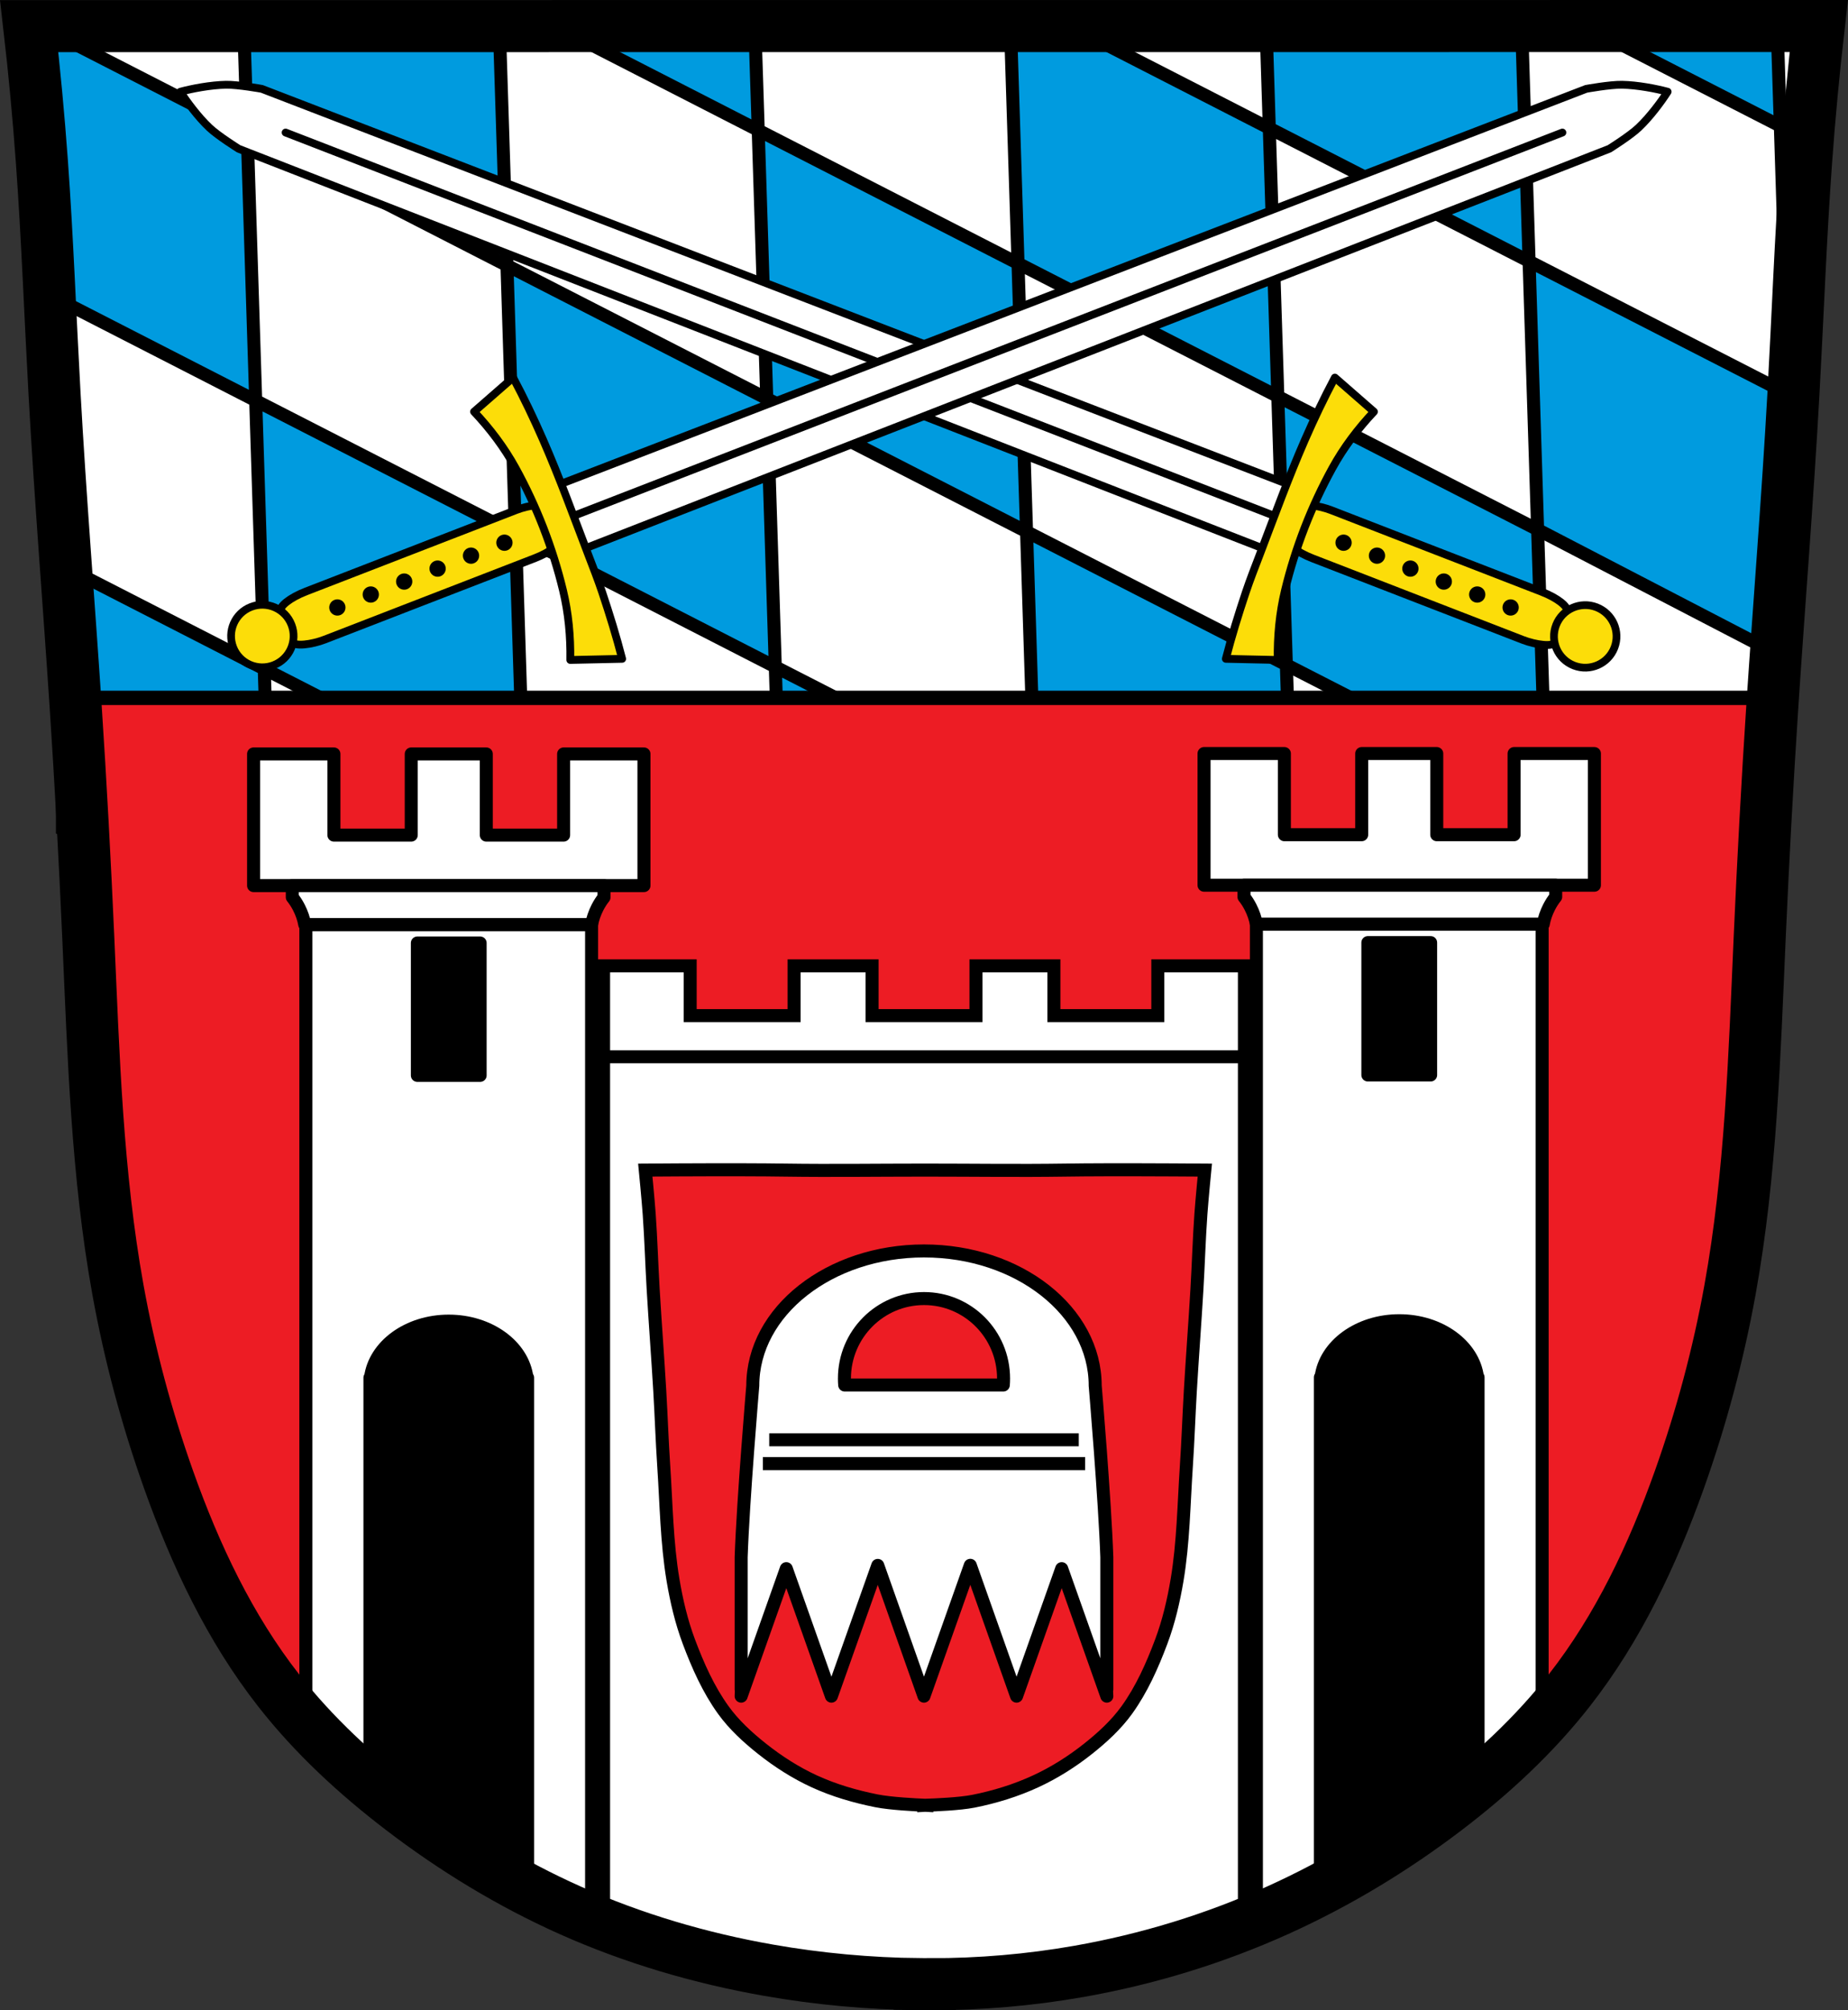 <?xml version="1.0" encoding="UTF-8" standalone="no"?>
<!-- Created with Inkscape (http://www.inkscape.org/) -->

<svg
   xmlns:dc="http://purl.org/dc/elements/1.1/"
   xmlns:cc="http://creativecommons.org/ns#"
   xmlns:rdf="http://www.w3.org/1999/02/22-rdf-syntax-ns#"
   xmlns:svg="http://www.w3.org/2000/svg"
   xmlns="http://www.w3.org/2000/svg"
   xmlns:sodipodi="http://sodipodi.sourceforge.net/DTD/sodipodi-0.dtd"
   xmlns:inkscape="http://www.inkscape.org/namespaces/inkscape"
   width="710.214"
   height="772.545"
   id="svg6660"
   version="1.1"
   inkscape:version="0.92.5 (2060ec1f9f, 2020-04-08)"
   sodipodi:docname="DEU Cham COA.svg">
  <rect width="100%" height="100%" fill="#333333" stroke="none"/>
  <defs
     id="defs6662">
    <inkscape:path-effect
       effect="spiro"
       id="path-effect2159"
       is_visible="true" />
    <inkscape:path-effect
       is_visible="true"
       id="path-effect3875"
       effect="spiro" />
    <inkscape:path-effect
       is_visible="true"
       id="path-effect3875-7"
       effect="spiro" />
    <inkscape:path-effect
       is_visible="true"
       id="path-effect3904"
       effect="spiro" />
    <inkscape:path-effect
       is_visible="true"
       id="path-effect3875-1-2-2-4-2"
       effect="spiro" />
    <inkscape:path-effect
       is_visible="true"
       id="path-effect3875-7-7-1-7-1-7"
       effect="spiro" />
    <inkscape:path-effect
       is_visible="true"
       id="path-effect3904-4-6-9-1-7"
       effect="spiro" />
    <inkscape:path-effect
       effect="spiro"
       id="path-effect2159-4"
       is_visible="true" />
  </defs>
  <sodipodi:namedview
     id="base"
     pagecolor="#ffffff"
     bordercolor="#666666"
     borderopacity="1.0"
     inkscape:pageopacity="0.0"
     inkscape:pageshadow="2"
     inkscape:zoom="1.0264772"
     inkscape:cx="355.10679"
     inkscape:cy="386.27257"
     inkscape:document-units="px"
     inkscape:current-layer="layer1"
     showgrid="false"
     inkscape:window-width="1920"
     inkscape:window-height="1046"
     inkscape:window-x="-11"
     inkscape:window-y="-11"
     inkscape:window-maximized="1"
     inkscape:object-nodes="true"
     inkscape:snap-smooth-nodes="true"
     inkscape:snap-midpoints="true"
     inkscape:snap-nodes="true"
     fit-margin-top="0"
     fit-margin-left="0"
     fit-margin-right="0"
     fit-margin-bottom="0" />
  <g
     inkscape:label="Ebene 1"
     inkscape:groupmode="layer"
     id="layer1"
     transform="translate(-16.818,-86.333)">
    <path
       style="fill:#de413a;fill-opacity:1;stroke:#000000;stroke-width:1px;stroke-linecap:butt;stroke-linejoin:miter;stroke-opacity:1"
       d="m 28.853,95.312 685.212,2.679 -13.396,255.866 -10.047,170.801 -18.085,111.188 -30.141,72.339 -46.217,57.603 -77.028,52.245 -83.726,27.462 -81.716,4.019 L 274.671,832.769 213.049,807.986 153.436,767.798 107.89,716.223 77.748,637.186 56.315,536.045 49.617,420.838 37.56,208.509 Z"
       id="path3067"
       inkscape:connector-curvature="0" />
    <path
       style="fill:#ffffff;fill-opacity:1;fill-rule:nonzero;stroke:none"
       d="m 28.031,95.844 7.375,65.188 7.844,132.406 5.156,63.344 H 697.75 l 6.125,-91.531 5.25,-95.031 7.219,-72.094 0.594,-2.281 z"
       id="rect8543"
       inkscape:connector-curvature="0" />
    <path
       style="fill:#009bdf;fill-opacity:1;stroke:#000000;stroke-width:5;stroke-linecap:butt;stroke-linejoin:miter;stroke-miterlimit:4;stroke-dasharray:none;stroke-opacity:1"
       d="m 204.182,5.352 87.219,44.687 -1.438,-44.687 z m 184.031,0.594 3.031,95.25 99.844,51.156 L 487.807,49.258 403.275,5.945 Z m 99.594,43.312 99.838,51.152 3.285,103.107 93.963,48.805 2.6,-100.756 -99.842,-51.154 -2.844,-89.779 h -98.219 z m 103.123,154.26 -99.846,-51.158 3.283,103.109 99.848,51.158 z m -96.562,51.951 -99.846,-51.156 3.285,103.107 99.846,51.158 z m -96.561,51.951 -99.848,-51.156 3.285,103.109 99.846,51.156 z M 297.959,256.264 294.676,153.154 194.838,102 191.9,10.039 H 93.682 l 1.312,40.812 99.836,51.152 3.283,103.102 z m -99.846,-51.158 -99.846,-51.158 3.285,103.109 99.846,51.158 z m -96.561,51.951 -77.562,-39.75 v 101.438 l 80.844,41.406 z m -6.559,-206.205 -81.625,-41.812 1.531,33.062 4.156,63.25 0.688,8.344 78.531,40.25 z M 294.676,153.154 394.521,204.312 391.236,101.203 291.391,50.045 Z M 602.369,6.508 684.213,48.445 682.869,6.508 Z"
       transform="translate(16.818,86.336)"
       id="path16543-80-2-8"
       inkscape:connector-curvature="0" />
    <path
       style="fill:#89c5e3;fill-opacity:1;stroke:#000000;stroke-width:5;stroke-linecap:butt;stroke-linejoin:miter;stroke-miterlimit:4;stroke-dasharray:none;stroke-opacity:1"
       d="m 701.031,134.781 3.281,103.125 2.219,1.125 4.406,-99.156 z"
       id="path16543-80-2-8-1-3"
       inkscape:connector-curvature="0" />
    <g
       id="g17700" />
    <g
       transform="translate(806.255,-61.449)"
       id="g17700-8" />
    <g
       transform="translate(-96.562,51.951)"
       id="g17700-7" />
    <g
       transform="translate(902.817,-113.4)"
       id="g17700-3" />
    <g
       transform="translate(516.569,94.405)"
       id="g17700-34" />
    <path
       style="fill:#ed1c24;fill-opacity:1;stroke:#000000;stroke-width:1px;stroke-linecap:butt;stroke-linejoin:miter;stroke-opacity:1"
       d="m 46,356.781 3.625,64.062 6.688,115.188 21.438,101.156 30.125,79.031 45.562,51.594 59.625,40.188 61.594,24.781 79.062,16.719 81.719,-4 83.719,-27.469 77.031,-52.25 46.219,-57.594 30.125,-72.344 18.094,-111.188 9.844,-167.875 z"
       id="path3067-5"
       inkscape:connector-curvature="0" />
    <path
       style="fill:#89c5e3;fill-opacity:1;stroke:#000000;stroke-width:5;stroke-linecap:butt;stroke-linejoin:miter;stroke-miterlimit:4;stroke-dasharray:none;stroke-opacity:1"
       d="M 702.107,354.267 H 43.595"
       id="path3069"
       inkscape:connector-curvature="0" />
    <g
       id="g18335" />
    <path
       style="fill:#ffffff;stroke:#000000;stroke-width:3;stroke-linecap:round;stroke-linejoin:round;stroke-miterlimit:4;stroke-dasharray:none;stroke-opacity:1"
       d="m 86.136,121.585 c 2.511,3.926 6.845,9.731 11.135,13.796 3.357,3.18 11.25,8.117 11.25,8.117 l 400.528,156.251 0.996,0.386 c 3.192,-8.234 6.384,-16.468 9.577,-24.703 l -0.996,-0.386 -401.184,-154.559 c 0,0 -9.159,-1.674 -13.782,-1.587 -5.909,0.11 -13.023,1.478 -17.525,2.685 z"
       id="path2078"
       inkscape:connector-curvature="0"
       sodipodi:nodetypes="cccccccccc" />
    <path
       style="fill:#ffffff;stroke:#000000;stroke-width:3;stroke-linecap:round;stroke-linejoin:miter;stroke-miterlimit:4;stroke-dasharray:none;stroke-opacity:1"
       d="M 126.585,137.267 515.113,287.892"
       id="path2096"
       inkscape:connector-curvature="0" />
    <rect
       style="fill:#fcdd09;fill-opacity:1;fill-rule:evenodd;stroke:#000000;stroke-width:3;stroke-linecap:round;stroke-linejoin:round;stroke-miterlimit:4;stroke-dasharray:none;stroke-opacity:1;paint-order:fill markers stroke"
       id="rect2098"
       width="19.85"
       height="110.331"
       x="-92.155"
       y="582.98"
       ry="11.837"
       rx="3.609"
       transform="rotate(-68.81)" />
    <circle
       style="fill:#fcdd09;fill-opacity:1;fill-rule:evenodd;stroke:#000000;stroke-width:2.961;stroke-linecap:round;stroke-linejoin:round;stroke-miterlimit:4;stroke-dasharray:none;stroke-opacity:1;paint-order:fill markers stroke"
       id="path2100"
       cx="-82.23"
       cy="703.33"
       r="12.019"
       transform="rotate(-68.81)" />
    <path
       style="fill:#000000;fill-opacity:1;fill-rule:evenodd;stroke:#000000;stroke-width:0.684;stroke-linecap:round;stroke-linejoin:round;stroke-miterlimit:4;stroke-dasharray:none;stroke-opacity:1;paint-order:fill markers stroke"
       d="m 530.581,293.887 a 2.778,2.778 0 0 0 1.585,3.595 2.778,2.778 0 0 0 3.594,-1.587 2.778,2.778 0 0 0 -1.586,-3.594 2.778,2.778 0 0 0 -3.593,1.586 z m 12.84,4.978 a 2.778,2.778 0 0 0 1.587,3.596 2.778,2.778 0 0 0 3.594,-1.587 2.778,2.778 0 0 0 -1.586,-3.594 2.778,2.778 0 0 0 -3.595,1.585 z m 12.842,4.979 a 2.778,2.778 0 0 0 1.585,3.595 2.778,2.778 0 0 0 3.594,-1.587 2.778,2.778 0 0 0 -1.586,-3.594 2.778,2.778 0 0 0 -3.594,1.586 z m 12.842,4.979 a 2.778,2.778 0 0 0 1.585,3.595 2.778,2.778 0 0 0 3.594,-1.587 2.778,2.778 0 0 0 -1.586,-3.594 2.778,2.778 0 0 0 -3.593,1.586 z m 12.84,4.978 a 2.778,2.778 0 0 0 1.585,3.595 2.778,2.778 0 0 0 3.594,-1.587 2.778,2.778 0 0 0 -1.586,-3.594 2.778,2.778 0 0 0 -3.594,1.586 z m 12.842,4.979 a 2.778,2.778 0 0 0 1.585,3.595 2.778,2.778 0 0 0 3.594,-1.587 2.778,2.778 0 0 0 -1.586,-3.594 2.778,2.778 0 0 0 -3.594,1.586 z"
       id="path2100-4"
       inkscape:connector-curvature="0" />
    <path
       style="fill:#fcdd09;fill-opacity:1;stroke:#000000;stroke-width:3;stroke-linecap:round;stroke-linejoin:round;stroke-miterlimit:4;stroke-dasharray:none;stroke-opacity:1"
       d="m 501.037,299.257 c -1.866,4.887 -3.79,9.756 -5.45,14.717 -2.821,8.429 -5.447,16.931 -7.659,25.543 l 19.929,0.434 c -0.149,-8.992 0.699,-18.048 2.807,-26.768 3.945,-16.322 10.122,-32.254 18.21,-46.971 4.321,-7.862 9.798,-15.123 15.97,-21.665 l -15.014,-13.112 c -4.171,7.852 -8.003,15.884 -11.56,24.03 -6.277,14.377 -11.637,29.138 -17.233,43.792 z"
       id="path2157"
       inkscape:connector-curvature="0"
       sodipodi:nodetypes="aaccaaccaa" />
    <path
       style="fill:#ffffff;stroke:#000000;stroke-width:3;stroke-linecap:round;stroke-linejoin:round;stroke-miterlimit:4;stroke-dasharray:none;stroke-opacity:1"
       d="m 657.713,121.585 c -2.511,3.926 -6.845,9.731 -11.135,13.796 -3.357,3.18 -11.25,8.117 -11.25,8.117 l -400.528,156.251 -0.996,0.386 c -3.192,-8.234 -6.384,-16.468 -9.577,-24.703 l 0.996,-0.386 401.184,-154.559 c 0,0 9.159,-1.674 13.782,-1.587 5.909,0.11 13.023,1.478 17.525,2.685 z"
       id="path2078-6"
       inkscape:connector-curvature="0"
       sodipodi:nodetypes="cccccccccc" />
    <path
       style="fill:#ffffff;stroke:#000000;stroke-width:3;stroke-linecap:round;stroke-linejoin:miter;stroke-miterlimit:4;stroke-dasharray:none;stroke-opacity:1"
       d="M 617.264,137.267 228.736,287.892"
       id="path2096-6"
       inkscape:connector-curvature="0" />
    <rect
       style="fill:#fcdd09;fill-opacity:1;fill-rule:evenodd;stroke:#000000;stroke-width:3;stroke-linecap:round;stroke-linejoin:round;stroke-miterlimit:4;stroke-dasharray:none;stroke-opacity:1;paint-order:fill markers stroke"
       id="rect2098-3"
       width="19.85"
       height="110.331"
       x="-361.032"
       y="-110.574"
       ry="11.837"
       rx="3.609"
       transform="matrix(-0.361,-0.932,-0.932,0.361,0,0)" />
    <circle
       style="fill:#fcdd09;fill-opacity:1;fill-rule:evenodd;stroke:#000000;stroke-width:2.961;stroke-linecap:round;stroke-linejoin:round;stroke-miterlimit:4;stroke-dasharray:none;stroke-opacity:1;paint-order:fill markers stroke"
       id="path2100-0"
       cx="-351.107"
       cy="9.776"
       r="12.019"
       transform="matrix(-0.361,-0.932,-0.932,0.361,0,0)" />
    <path
       style="fill:#000000;fill-opacity:1;fill-rule:evenodd;stroke:#000000;stroke-width:0.684;stroke-linecap:round;stroke-linejoin:round;stroke-miterlimit:4;stroke-dasharray:none;stroke-opacity:1;paint-order:fill markers stroke"
       d="m 213.268,293.887 a 2.778,2.778 45 0 1 -1.585,3.595 2.778,2.778 45 0 1 -3.594,-1.587 2.778,2.778 45 0 1 1.586,-3.594 2.778,2.778 45 0 1 3.593,1.586 z m -12.84,4.978 a 2.778,2.778 45 0 1 -1.587,3.596 2.778,2.778 45 0 1 -3.594,-1.587 2.778,2.778 45 0 1 1.586,-3.594 2.778,2.778 45 0 1 3.595,1.585 z m -12.842,4.979 a 2.778,2.778 45 0 1 -1.585,3.595 2.778,2.778 45 0 1 -3.594,-1.587 2.778,2.778 45 0 1 1.586,-3.594 2.778,2.778 45 0 1 3.594,1.586 z m -12.842,4.979 a 2.778,2.778 45 0 1 -1.585,3.595 2.778,2.778 45 0 1 -3.594,-1.587 2.778,2.778 45 0 1 1.586,-3.594 2.778,2.778 45 0 1 3.593,1.586 z m -12.84,4.978 a 2.778,2.778 45 0 1 -1.585,3.595 2.778,2.778 45 0 1 -3.594,-1.587 2.778,2.778 45 0 1 1.586,-3.594 2.778,2.778 45 0 1 3.593,1.586 z m -12.842,4.979 a 2.778,2.778 45 0 1 -1.585,3.595 2.778,2.778 45 0 1 -3.594,-1.587 2.778,2.778 45 0 1 1.586,-3.594 2.778,2.778 45 0 1 3.594,1.586 z"
       id="path2100-4-7"
       inkscape:connector-curvature="0" />
    <path
       style="fill:#fcdd09;fill-opacity:1;stroke:#000000;stroke-width:3;stroke-linecap:round;stroke-linejoin:round;stroke-miterlimit:4;stroke-dasharray:none;stroke-opacity:1"
       d="m 242.812,299.257 c 1.866,4.887 3.79,9.756 5.45,14.717 2.821,8.429 5.447,16.931 7.659,25.543 l -19.929,0.434 c 0.149,-8.992 -0.699,-18.048 -2.807,-26.768 -3.945,-16.322 -10.122,-32.254 -18.21,-46.971 -4.321,-7.862 -9.798,-15.123 -15.97,-21.665 l 15.014,-13.112 c 4.171,7.852 8.003,15.884 11.56,24.03 6.277,14.377 11.637,29.138 17.233,43.792 z"
       id="path2157-5"
       inkscape:connector-curvature="0"
       sodipodi:nodetypes="aaccaaccaa" />
    <g
       id="g2050"
       transform="translate(-0.904)">
      <path
         style="fill:#ffffff;stroke:#000000;stroke-width:5;stroke-miterlimit:4;stroke-dasharray:none;stroke-opacity:1"
         d="m 249.688,457.5 v 368.438 l 2.625,1.562 50.688,12.969 44.156,7.25 26.719,-0.25 55.656,-4 L 483.188,829.5 495.969,824.219 V 457.5 H 462.688 v 19.125 H 422.75 V 457.5 h -29.938 v 19.125 H 352.875 V 457.5 h -29.969 v 19.125 h -39.938 V 457.5 Z m 53.938,78.375 c 5.878,0.012 11.463,0.06 15.906,0.125 17.774,0.262 35.208,0 52.812,0 0.594,0 1.188,0 1.781,0 17.604,0 35.039,0.262 52.812,0 4.443,-0.065 10.027,-0.113 15.906,-0.125 C 460.48,535.838 480.75,536 480.75,536 c 0,0 -1.098,11.215 -1.5,16.844 -0.689,9.646 -0.963,19.314 -1.531,28.969 -0.765,13 -1.766,26 -2.531,39 -0.568,9.654 -0.886,19.32 -1.531,28.969 -0.976,14.591 -1.145,29.309 -3.562,43.719 -1.352,8.057 -3.236,16.097 -6.094,23.719 -3.45,9.202 -7.52,18.343 -13.219,26.25 -4.109,5.701 -9.367,10.512 -14.812,14.844 -6.234,4.959 -13.013,9.244 -20.188,12.562 -7.621,3.525 -15.742,6.027 -23.938,7.656 -5.391,1.072 -15.146,1.437 -17.938,1.531 v 0.062 c 0,0 -0.474,-0.026 -0.594,-0.031 -0.122,0.004 -0.594,0.031 -0.594,0.031 v -0.062 c -2.795,-0.121 -12.686,-0.595 -18.156,-1.688 -8.16,-1.63 -16.277,-3.979 -23.875,-7.469 -7.183,-3.299 -13.953,-7.635 -20.188,-12.594 -5.445,-4.331 -10.703,-9.143 -14.812,-14.844 -5.699,-7.907 -9.769,-17.048 -13.219,-26.25 -2.858,-7.622 -4.742,-15.631 -6.094,-23.688 -2.418,-14.41 -2.586,-29.127 -3.562,-43.719 -0.646,-9.649 -0.963,-19.346 -1.531,-29 -0.765,-13 -1.766,-25.969 -2.531,-38.969 -0.568,-9.654 -0.842,-19.323 -1.531,-28.969 -0.402,-5.628 -1.5,-16.875 -1.5,-16.875 0,0 20.272,-0.162 37.906,-0.125 z"
         id="rect18130"
         inkscape:connector-curvature="0"
         sodipodi:nodetypes="cccccccccccccccccccccccssaasscsssssssssscccccsssssssssscs" />
      <path
         inkscape:connector-curvature="0"
         id="path18170"
         d="M 250.516,492.445 H 496.78"
         style="fill:#f2f2f2;stroke:#000000;stroke-width:5;stroke-linecap:butt;stroke-linejoin:miter;stroke-miterlimit:4;stroke-dasharray:none;stroke-opacity:1" />
      <path
         sodipodi:nodetypes="scaacccccccccccccaacs"
         inkscape:connector-curvature="0"
         id="path19016"
         d="m 372.844,567.062 c -36.339,0 -65.812,23.19 -65.812,51.781 0,0 -3.724,43.9 -4.469,65.906 -0.011,0.333 0,0.667 0,1 0,16.615 0,49.844 0,49.844 l 0.094,-0.281 -0.094,2.844 17.344,-49 17.344,49 17.812,-50.25 17.75,50.25 17.812,-50.281 17.781,50.281 17.344,-49 17.344,49 -0.156,-3.062 0.156,0.5 c 0,0 0,-33.229 0,-49.844 0,-0.333 0.011,-0.667 0,-1 -0.745,-22.007 -4.469,-65.906 -4.469,-65.906 0,-28.591 -29.443,-51.781 -65.781,-51.781 z"
         style="fill:#ffffff;fill-opacity:1;stroke:#000000;stroke-width:5;stroke-linecap:square;stroke-linejoin:round;stroke-miterlimit:4;stroke-dasharray:none;stroke-dashoffset:0;stroke-opacity:1" />
      <path
         inkscape:connector-curvature="0"
         id="path18994"
         d="M 313.402,648.791 H 432.254"
         style="fill:#f2f2f2;fill-opacity:1;stroke:#000000;stroke-width:5;stroke-linecap:square;stroke-linejoin:miter;stroke-miterlimit:4;stroke-dasharray:none;stroke-opacity:1" />
      <path
         inkscape:connector-curvature="0"
         id="path18994-1"
         d="M 315.849,639.632 H 429.808"
         style="fill:#f2f2f2;fill-opacity:1;stroke:#000000;stroke-width:5;stroke-linecap:square;stroke-linejoin:miter;stroke-miterlimit:4;stroke-dasharray:none;stroke-opacity:1" />
      <path
         id="path19092"
         d="m 372.844,585.361 c -16.893,0 -30.594,13.757 -30.594,30.719 0,0.837 0.028,1.68 0.094,2.5 h 60.969 c 0.066,-0.82 0.094,-1.663 0.094,-2.5 0,-16.962 -13.67,-30.719 -30.562,-30.719 z"
         style="fill:#ed1c24;fill-opacity:1;stroke:#000000;stroke-width:5;stroke-linecap:square;stroke-linejoin:round;stroke-miterlimit:4;stroke-dasharray:none;stroke-dashoffset:0;stroke-opacity:1"
         inkscape:connector-curvature="0" />
      <g
         transform="translate(-0.356)"
         id="g2001">
        <g
           id="g1966">
          <g
             transform="translate(-0.1)"
             id="g1901">
            <path
               style="fill:#ffffff;fill-opacity:1;stroke:#000000;stroke-width:5;stroke-linecap:square;stroke-linejoin:round;stroke-miterlimit:4;stroke-dasharray:none;stroke-dashoffset:0;stroke-opacity:1"
               d="M 501.031,441.5 V 823.031 L 517.5,815.656 566.562,786.125 610.844,746.594 V 441.5 Z"
               id="rect18172-8-9"
               inkscape:connector-curvature="0" />
            <g
               id="g1880">
              <path
                 inkscape:connector-curvature="0"
                 id="rect18174-4-7"
                 d="m 630.938,375.917 v 50.594 H 480.906 v -50.594 h 30.875 v 31.188 H 541.5 v -31.188 h 28.844 v 31.188 h 29.719 v -31.188 z"
                 style="fill:#ffffff;fill-opacity:1;stroke:#000000;stroke-width:5;stroke-linecap:square;stroke-linejoin:round;stroke-miterlimit:4;stroke-dasharray:none;stroke-dashoffset:0;stroke-opacity:1" />
              <path
                 inkscape:connector-curvature="0"
                 id="rect18176-0-3"
                 d="m 616.056,426.518 v 4.469 c -0.918,1.146 -1.778,2.458 -2.521,3.906 -1.126,2.195 -1.888,4.45 -2.263,6.594 H 501.017 c -0.375,-2.144 -1.137,-4.399 -2.263,-6.594 -0.737,-1.436 -1.584,-2.736 -2.492,-3.875 v -4.5 z"
                 style="fill:#ffffff;fill-opacity:1;stroke:#000000;stroke-width:5;stroke-linecap:square;stroke-linejoin:round;stroke-miterlimit:4;stroke-dasharray:none;stroke-dashoffset:0;stroke-opacity:1" />
              <rect
                 transform="scale(-1,1)"
                 y="448.565"
                 x="-567.988"
                 height="50.887"
                 width="24.12"
                 id="rect18253-7-7"
                 style="fill:#000000;stroke:#000000;stroke-width:5;stroke-linecap:square;stroke-linejoin:round;stroke-miterlimit:4;stroke-dasharray:none;stroke-dashoffset:0;stroke-opacity:1" />
              <path
                 inkscape:connector-curvature="0"
                 id="rect18255-6-2"
                 d="m 555.938,593.875 c -15.662,0 -28.533,9.535 -30.062,21.75 h -0.25 V 811 l 14.312,-7.812 46.281,-30.719 V 615.625 H 586 c -1.53,-12.215 -14.4,-21.75 -30.062,-21.75 z"
                 style="fill:#000000;stroke:#000000;stroke-width:5;stroke-linecap:square;stroke-linejoin:round;stroke-miterlimit:4;stroke-dasharray:none;stroke-dashoffset:0;stroke-opacity:1" />
            </g>
          </g>
        </g>
        <path
           style="fill:none;stroke:#000000;stroke-width:3;stroke-linecap:butt;stroke-linejoin:miter;stroke-miterlimit:4;stroke-dasharray:none;stroke-opacity:1"
           d="m 371.276,536 h 4.311"
           id="path3902-1-4"
           inkscape:path-effect="#path-effect3904-4-6-9-1-7"
           inkscape:original-d="m 371.27618,535.99982 h 4.31135"
           inkscape:connector-curvature="0" />
        <g
           id="g1925">
          <path
             inkscape:connector-curvature="0"
             id="rect18172-6"
             d="m 135.625,441.625 v 307.219 l 26.625,26.875 L 210.906,809 245.438,822.344 V 441.625 Z"
             style="fill:#ffffff;fill-opacity:1;stroke:#000000;stroke-width:5;stroke-linecap:square;stroke-linejoin:round;stroke-miterlimit:4;stroke-dasharray:none;stroke-dashoffset:0;stroke-opacity:1" />
          <path
             style="fill:#ffffff;fill-opacity:1;stroke:#000000;stroke-width:5;stroke-linecap:square;stroke-linejoin:round;stroke-miterlimit:4;stroke-dasharray:none;stroke-dashoffset:0;stroke-opacity:1"
             d="M 115.531,376.067 V 426.661 H 265.562 v -50.594 h -30.875 v 31.188 h -29.719 v -31.188 H 176.125 v 31.188 h -29.719 v -31.188 z"
             id="rect18174-1"
             inkscape:connector-curvature="0" />
          <path
             style="fill:#ffffff;fill-opacity:1;stroke:#000000;stroke-width:5;stroke-linecap:square;stroke-linejoin:round;stroke-miterlimit:4;stroke-dasharray:none;stroke-dashoffset:0;stroke-opacity:1"
             d="m 130.412,426.668 v 4.469 c 0.918,1.146 1.778,2.458 2.521,3.906 1.126,2.195 1.888,4.45 2.263,6.594 h 110.255 c 0.375,-2.144 1.137,-4.399 2.263,-6.594 0.737,-1.436 1.584,-2.736 2.492,-3.875 v -4.5 z"
             id="rect18176-5"
             inkscape:connector-curvature="0" />
          <rect
             style="fill:#000000;stroke:#000000;stroke-width:5;stroke-linecap:square;stroke-linejoin:round;stroke-miterlimit:4;stroke-dasharray:none;stroke-dashoffset:0;stroke-opacity:1"
             id="rect18253-4"
             width="24.12"
             height="50.887"
             x="178.481"
             y="448.715" />
          <path
             inkscape:connector-curvature="0"
             id="rect18255-2"
             d="m 190.531,594.031 c -15.662,0 -28.533,9.535 -30.062,21.75 H 160.25 v 156.25 l 2.812,2.438 36.625,24.562 21.156,11.531 V 615.781 h -0.25 c -1.53,-12.215 -14.4,-21.75 -30.062,-21.75 z"
             style="fill:#000000;stroke:#000000;stroke-width:5;stroke-linecap:square;stroke-linejoin:round;stroke-miterlimit:4;stroke-dasharray:none;stroke-dashoffset:0;stroke-opacity:1" />
        </g>
      </g>
    </g>
    <g
       id="g2057">
      <g
         id="g2053">
        <path
           style="fill:none;stroke:#000000;stroke-width:20;stroke-linecap:butt;stroke-linejoin:miter;stroke-miterlimit:4;stroke-dasharray:none;stroke-opacity:1"
           d="m 10,10.041 c 1.991,17.285 3.615,34.611 4.871,51.965 2.153,29.739 3.224,59.544 4.873,89.314 2.22,40.086 5.489,80.108 8.119,120.17 1.953,29.752 3.554,59.527 4.871,89.314 1.993,45.081 3.356,90.375 11.367,134.783 4.481,24.837 11.031,49.295 19.486,73.074 10.242,28.803 23.436,56.859 42.275,80.934 13.561,17.329 29.874,32.368 47.355,45.73 20.006,15.292 41.651,28.489 64.641,38.764 24.324,10.871 50.081,18.439 76.322,23.051 19.159,3.367 38.593,5.145 58.045,5.357 v 0.01 c 0.347,0.005 0.694,-0.002 1.041,0.002 0.938,0.007 1.875,0.031 2.812,0.031 v -0.025 c 19.201,0.038 38.406,-1.597 57.316,-4.924 26.352,-4.636 52.139,-12.524 76.521,-23.543 22.944,-10.369 44.621,-23.494 64.641,-38.764 17.496,-13.345 33.8,-28.399 47.355,-45.732 18.831,-24.08 32.029,-52.13 42.273,-80.932 8.458,-23.778 15.006,-48.239 19.486,-73.076 8.01,-44.408 9.375,-89.703 11.369,-134.783 1.317,-29.787 2.918,-59.562 4.871,-89.314 2.63,-40.062 5.899,-80.082 8.119,-120.168 1.649,-29.771 2.719,-59.576 4.871,-89.314 1.256,-17.353 2.882,-34.68 4.873,-51.965 C 466.341,9.983 237.326,10.041 10,10.041 Z"
           transform="translate(18.036,86.336)"
           id="path3873"
           inkscape:connector-curvature="0"
           sodipodi:nodetypes="csssssssssscccccsssssssssscc" />
      </g>
    </g>
  </g>
</svg>
